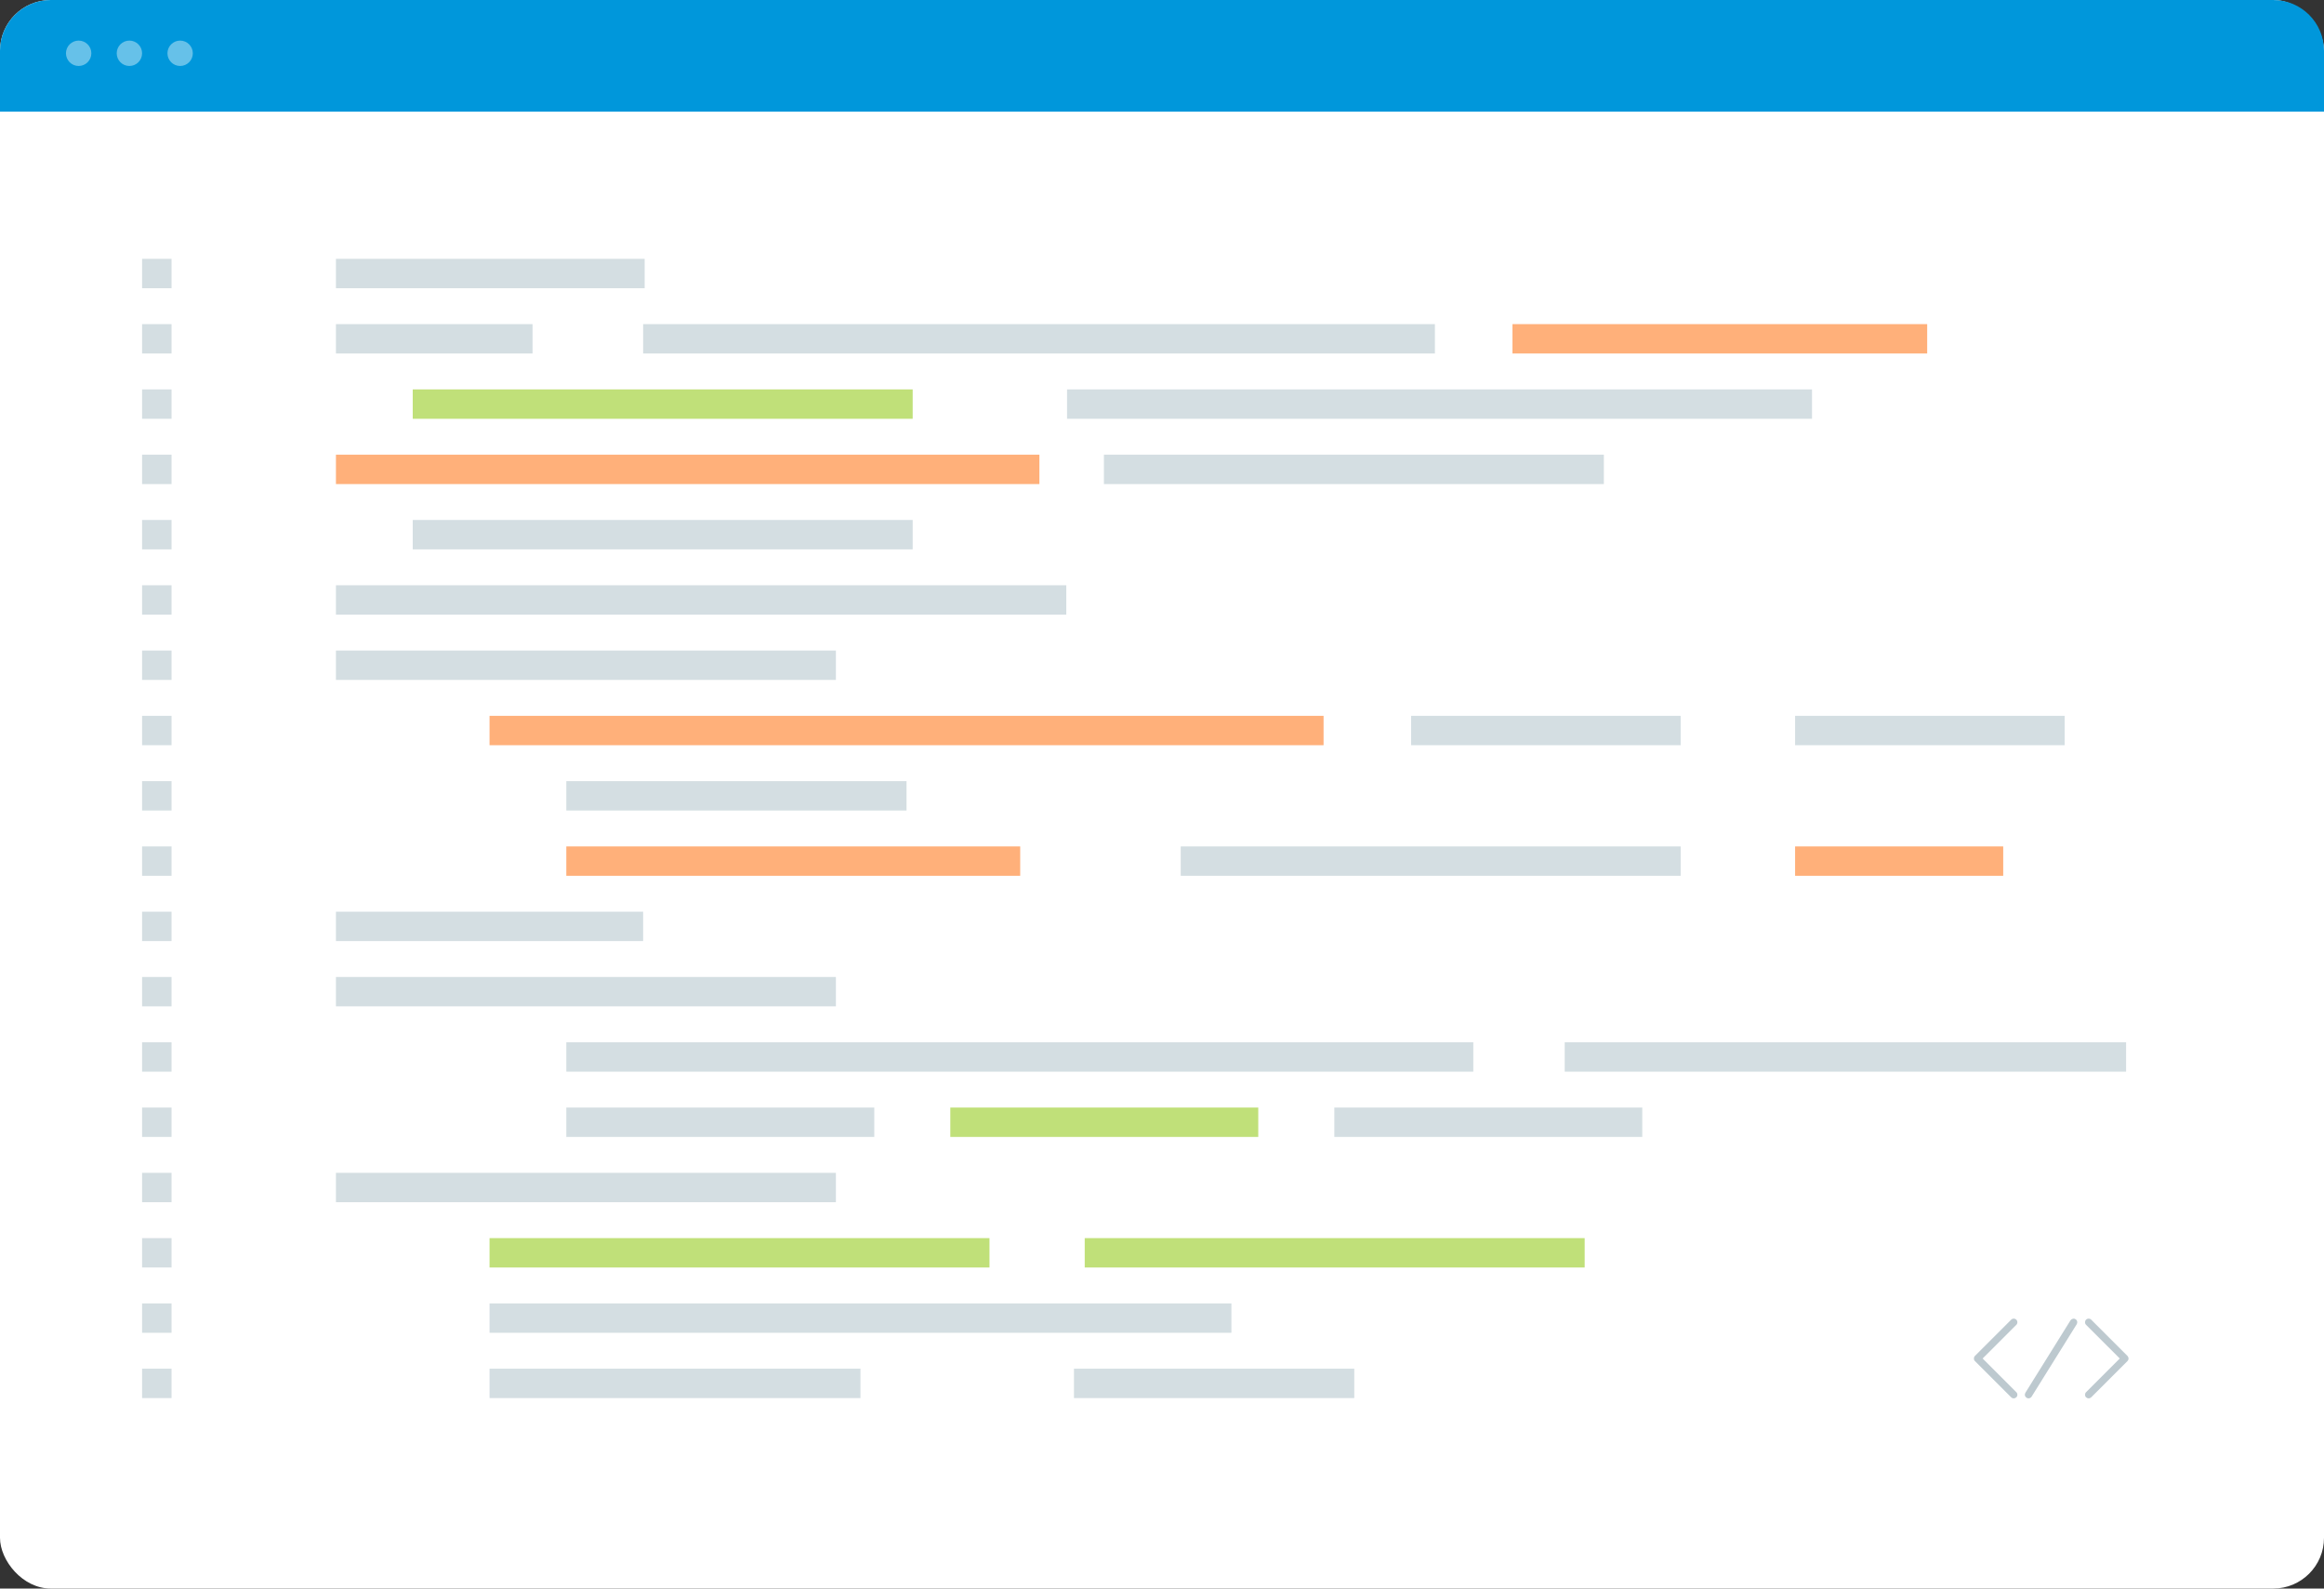 <svg width="458" height="313" viewBox="0 0 458 313" fill="none" xmlns="http://www.w3.org/2000/svg">
<rect x="0" y="0" width="458" height="313" fill="#333333" stroke="none"/>
<rect width="458" height="313" rx="10" fill="white"/>
<path d="M0 10C0 4.477 4.477 0 10 0H448C453.523 0 458 4.477 458 10V22H0V10Z" fill="#0097DB"/>
<circle cx="15.5" cy="10.5" r="2.5" fill="#66C1E9"/>
<circle cx="25.5" cy="10.5" r="2.5" fill="#66C1E9"/>
<circle cx="35.5" cy="10.5" r="2.5" fill="#66C1E9"/>
<path d="M33.808 51H28V56.789H33.808V51Z" fill="#D4DEE2"/>
<path d="M33.808 63.864H28V69.652H33.808V63.864Z" fill="#D4DEE2"/>
<path d="M33.808 76.727H28V82.516H33.808V76.727Z" fill="#D4DEE2"/>
<path d="M33.808 89.591H28V95.379H33.808V89.591Z" fill="#D4DEE2"/>
<path d="M33.808 102.454H28V108.243H33.808V102.454Z" fill="#D4DEE2"/>
<path d="M33.808 115.318H28V121.106H33.808V115.318Z" fill="#D4DEE2"/>
<path d="M33.808 128.181H28V133.97H33.808V128.181Z" fill="#D4DEE2"/>
<path d="M33.808 141.045H28V146.833H33.808V141.045Z" fill="#D4DEE2"/>
<path d="M33.808 153.908H28V159.697H33.808V153.908Z" fill="#D4DEE2"/>
<path d="M33.808 166.772H28V172.56H33.808V166.772Z" fill="#D4DEE2"/>
<path d="M33.808 179.635H28V185.424H33.808V179.635Z" fill="#D4DEE2"/>
<path d="M33.808 192.499H28V198.288H33.808V192.499Z" fill="#D4DEE2"/>
<path d="M33.808 205.362H28V211.151H33.808V205.362Z" fill="#D4DEE2"/>
<path d="M33.808 218.226H28V224.015H33.808V218.226Z" fill="#D4DEE2"/>
<path d="M33.808 231.089H28V236.878H33.808V231.089Z" fill="#D4DEE2"/>
<path d="M33.808 243.953H28V249.742H33.808V243.953Z" fill="#D4DEE2"/>
<path d="M33.808 256.817H28V262.605H33.808V256.817Z" fill="#D4DEE2"/>
<path d="M33.808 269.68H28V275.469H33.808V269.68Z" fill="#D4DEE2"/>
<path d="M127.048 51H66.205V56.789H127.048V51Z" fill="#D4DEE2"/>
<path d="M104.951 63.864H66.205V69.652H104.951V63.864Z" fill="#D4DEE2"/>
<path d="M282.785 63.864H126.744V69.652H282.785V63.864Z" fill="#D4DEE2"/>
<path d="M379.799 63.864H298.07V69.652H379.799V63.864Z" fill="#FFB07A"/>
<path d="M179.866 76.727H81.338V82.516H179.866V76.727Z" fill="#C0E079"/>
<path d="M357.098 76.727H210.289V82.516H357.098V76.727Z" fill="#D4DEE2"/>
<path d="M204.841 89.591H66.205V95.379H204.841V89.591Z" fill="#FFB07A"/>
<path d="M316.081 89.591H217.553V95.379H316.081V89.591Z" fill="#D4DEE2"/>
<path d="M179.866 102.454H81.338V108.243H179.866V102.454Z" fill="#D4DEE2"/>
<path d="M210.138 115.318H66.205V121.106H210.138V115.318Z" fill="#D4DEE2"/>
<path d="M164.734 128.181H66.205V133.97H164.734V128.181Z" fill="#D4DEE2"/>
<path d="M260.84 141.045H96.475V146.833H260.84V141.045Z" fill="#FFB07A"/>
<path d="M331.215 141.045H278.092V146.833H331.215V141.045Z" fill="#D4DEE2"/>
<path d="M406.889 141.045H353.766V146.833H406.889V141.045Z" fill="#D4DEE2"/>
<path d="M178.655 153.908H111.607V159.697H178.655V153.908Z" fill="#D4DEE2"/>
<path d="M201.055 166.772H111.607V172.56H201.055V166.772Z" fill="#FFB07A"/>
<path d="M331.218 166.772H232.689V172.56H331.218V166.772Z" fill="#D4DEE2"/>
<path d="M394.781 166.772H353.766V172.56H394.781V166.772Z" fill="#FFB07A"/>
<path d="M126.745 179.635H66.205V185.424H126.745V179.635Z" fill="#D4DEE2"/>
<path d="M164.734 192.499H66.205V198.287H164.734V192.499Z" fill="#D4DEE2"/>
<path d="M290.351 205.362H111.607V211.151H290.351V205.362Z" fill="#D4DEE2"/>
<path d="M419 205.362H308.363V211.151H419V205.362Z" fill="#D4DEE2"/>
<path d="M172.299 218.226H111.607V224.015H172.299V218.226Z" fill="#D4DEE2"/>
<path d="M247.972 218.226H187.281V224.015H247.972V218.226Z" fill="#C0E079"/>
<path d="M323.65 218.226H262.959V224.015H323.65V218.226Z" fill="#D4DEE2"/>
<path d="M164.734 231.089H66.205V236.878H164.734V231.089Z" fill="#D4DEE2"/>
<path d="M195.003 243.953H96.475V249.742H195.003V243.953Z" fill="#C0E079"/>
<path d="M312.298 243.953H213.77V249.742H312.298V243.953Z" fill="#C0E079"/>
<path d="M266.893 269.68H211.65V275.469H266.893V269.68Z" fill="#D4DEE2"/>
<path d="M242.678 256.817H96.475V262.605H242.678V256.817Z" fill="#D4DEE2"/>
<path d="M169.576 269.68H96.475V275.469H169.576V269.68Z" fill="#D4DEE2"/>
<path d="M397.363 260.027C397.224 259.888 397.055 259.818 396.857 259.818C396.659 259.818 396.49 259.888 396.351 260.027L389.208 267.167C389.069 267.305 389 267.474 389 267.672C389 267.871 389.069 268.039 389.208 268.178L396.351 275.318C396.411 275.377 396.48 275.427 396.559 275.467C396.659 275.506 396.758 275.526 396.857 275.526C396.956 275.526 397.046 275.506 397.125 275.467C397.204 275.427 397.284 275.377 397.363 275.318C397.502 275.179 397.571 275.01 397.571 274.812C397.571 274.614 397.502 274.445 397.363 274.306L390.726 267.672L397.363 261.038C397.502 260.899 397.571 260.731 397.571 260.532C397.571 260.334 397.502 260.165 397.363 260.027ZM419.268 267.167L412.125 260.027C411.986 259.888 411.817 259.818 411.619 259.818C411.42 259.818 411.252 259.888 411.113 260.027C410.974 260.165 410.905 260.334 410.905 260.532C410.905 260.731 410.974 260.899 411.113 261.038L417.75 267.672L411.113 274.306C410.974 274.445 410.905 274.614 410.905 274.812C410.905 275.01 410.974 275.179 411.113 275.318C411.192 275.377 411.272 275.427 411.351 275.467C411.43 275.506 411.52 275.526 411.619 275.526C411.718 275.526 411.807 275.506 411.887 275.467C411.966 275.427 412.045 275.377 412.125 275.318L419.268 268.178C419.327 268.118 419.377 268.049 419.416 267.97C419.456 267.871 419.476 267.771 419.476 267.672C419.476 267.573 419.456 267.484 419.416 267.405C419.377 267.305 419.327 267.226 419.268 267.167ZM409.03 259.937C408.871 259.818 408.692 259.789 408.494 259.848C408.315 259.888 408.166 259.987 408.047 260.146L399.149 274.425C399.05 274.604 399.02 274.792 399.059 274.991C399.119 275.169 399.228 275.308 399.387 275.407C399.446 275.447 399.506 275.477 399.565 275.496C399.625 275.516 399.694 275.526 399.774 275.526C399.893 275.526 400.002 275.496 400.101 275.437C400.22 275.377 400.309 275.298 400.369 275.199L409.268 260.919C409.367 260.741 409.397 260.562 409.357 260.384C409.317 260.185 409.208 260.037 409.03 259.937Z" fill="#BDC9CF"/>
</svg>
